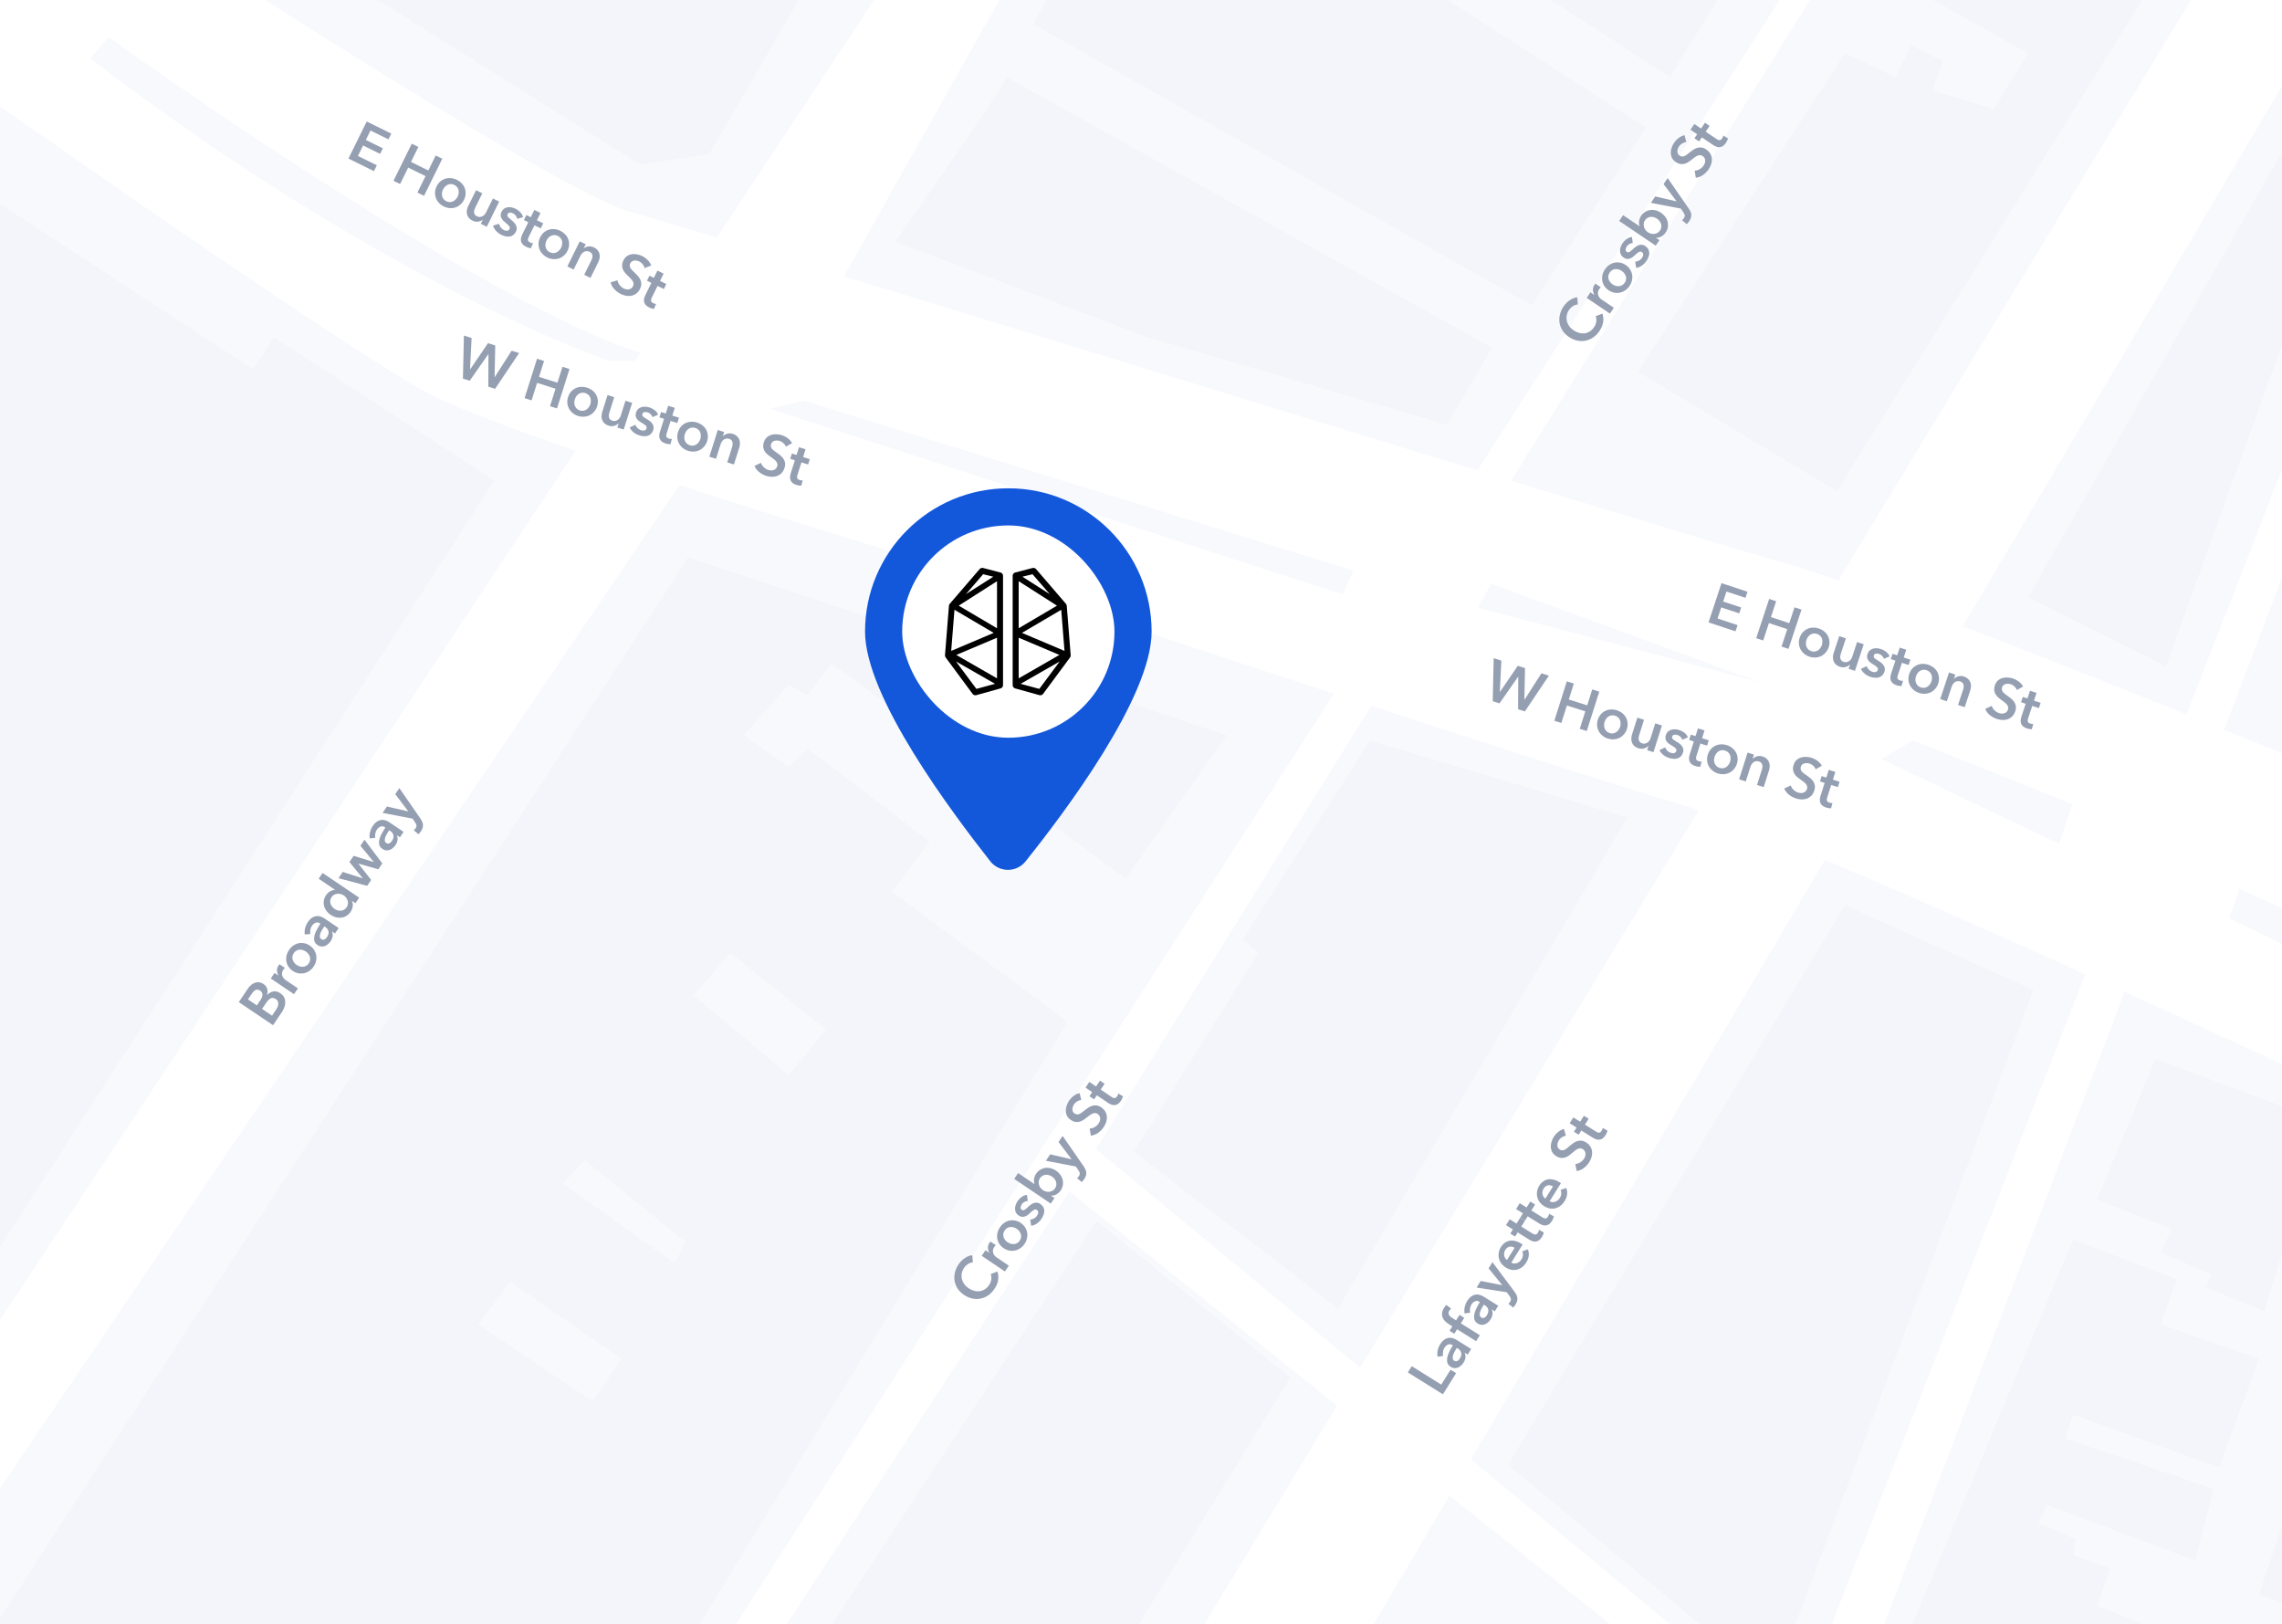 <svg xmlns="http://www.w3.org/2000/svg" width="430" height="306" fill="none"><g clip-path="url(#a)"><path fill="#F8F9FD" d="M0 0h430v306H0z"/><g filter="url(#b)" style="mix-blend-mode:multiply"><path fill="#F4F5FA" fill-rule="evenodd" d="m308 71 37.5 22.5 60-96.5-46-4.5-3 4.5 25 14-6.5 10.5-11.5-3.5 2-5.5-6-3-3 6L347 11l-39 60ZM65-2.5 120 32l13-2 21.5-37L65-2.5Zm-68.5 40 50.5 33 4-6 41.5 27-99 153.5 3-207.5Zm192.5-22c-1.2 2.8-14.5 21.833-21 31l47.5 18L272 81l8.5-14.5-91.5-51Zm5-10L201-7l65 4 43.5 28L288 58.5l-94-53Zm120 10L287-2l40-3.5-13 21ZM436 18l-54.5 95.5 26 13L438 42l-2-24Zm-30.5 182.5 29.5 11-2.5 15.5-6.5 21-11-4.5 1-2.5-9.5-4 2-4.5-14-5.5 11-26.5Zm4 41.5-19.5-7.5-30.5 73h45l-10-4 2.5-7-7-2.5.5-3-7-3 1.5-3.5 28 10.5 3.5-13.5-28-9.5 1.5-4.5 27.5 10L425 257l-18.5-6.5 3-8.5Zm23 37-7.5 22.5 9.5 3-2-25.5Zm-50-91.5-35.5-16L283.5 277l38 31.5 13 7 48-128Zm-125-47L306 155l-54.5 92.5L213 218l23.5-37.5-3-2.5 24-37.5Zm-15 120L206 231l-52.5 80h58l31-50.5ZM-4 311l133-205 101.5 33.5-19 27L156 126l-4.5 6-3.5-2-8.5 9.5 8.5 6 3.5-3.5 23 17.5-7 9.5 33 24.5-74.5 122-131-4 1-.5Zm134-122.5 7-8 18 14.5-7 8.5-18-15ZM105.5 224l4-4.5 19 15.5-2 4-21-15Zm-10 18.5-6 8L111 265l5.5-8-21-14.5Z" clip-rule="evenodd"/></g><path fill="#fff" fill-rule="evenodd" d="M172-11h22.5l-35.473 63.063c16.717 5.106 37.029 11.335 57.888 17.731h.002c20.973 6.432 42.498 13.033 61.477 18.832L340.5-8h5.5l-61.248 98.568C309.998 98.275 329.766 104.26 336 106c2.616.73 6.168 1.886 10.403 3.36L418-8.5h19.5v12l-67.635 114.516c13.488 5.157 28.62 11.156 42.143 16.602L433.5 79.5l6.5 3-20.896 54.984A3187.378 3187.378 0 0 1 437.5 145v29.5l-15.5-7-2 5.5 17.5 8.5V204a3868.562 3868.562 0 0 0-37.176-17.102L350.5 318h-10l52.427-134.449c-16.929-7.638-34.587-15.446-49.055-21.525l-66.711 112.952L322.5 312.5h-11l-38.37-30.696L255 312.5h-32l28.943-47.645L201.5 224.5l-57.5 88h-9.5l116.852-181.801A15966.17 15966.17 0 0 1 188.5 110c-15.178-4.445-38.88-11.606-60.468-18.594L-7.5 291.5V260L108.476 84.905C95.616 80.49 85.223 76.564 80.5 74 66.5 66.4 17.667 32.5-5 16.5v-22h46.5C63 8.5 108.6 37.2 119 40c1.941.523 7.662 2.227 16.061 4.769L172-11Zm86.388 143.996L206.5 216.5l49.788 41.204 63.815-105.051a79.055 79.055 0 0 0-3.603-1.153c-9.065-2.619-32.544-10.166-58.112-18.504ZM17 11l3.5-4c22.945 16.5 75.1 51.5 100.167 59.5l-.994 1.5H115c-14-4.667-53.2-22.6-98-57Zm134.5 64.5L145 77l108 35 2-4.5-103.5-32ZM281 110l-2.5 4.5 53 14L281 110Zm109.5 41.5L388 159l-33.5-16 6-3.5 30 12Z" clip-rule="evenodd"/><path fill="#1358DB" d="M193.234 162.312c-1.687 2.11-4.922 2.11-6.609 0C179.453 153.172 163 131.375 163 119c0-14.906 12.094-27 27-27s27 12.094 27 27c0 12.375-16.453 34.172-23.766 43.312ZM190 110c-3.234 0-6.188 1.828-7.875 4.5-1.547 2.812-1.547 6.328 0 9 1.687 2.812 4.641 4.5 7.875 4.5 3.094 0 6.047-1.688 7.734-4.5 1.547-2.672 1.547-6.188 0-9-1.687-2.672-4.64-4.5-7.734-4.5Z"/><rect width="40" height="40" x="170" y="99" fill="#fff" rx="20"/><path fill="#000" fill-rule="evenodd" d="m187.868 118.375-7.216-4.26 7.217-4.608-.001 8.868Zm-7.671 5.025 7.671-3.248.001 7.663-7.672-4.415Zm3.784 6.397-3.838-5.164 7.358 4.21-3.52.954Zm-4.13-14.903 7.397 4.351-8.013 3.396.616-7.747Zm5.408-6.703 1.906.471-5.155 3.285 3.249-3.756Zm3.256-.322-3.25-.848a.684.684 0 0 0-.679.213l-5.595 6.502a.793.793 0 0 0-.185.444l-.735 9.227c-.013.174.04.36.144.502l5.048 6.823a.666.666 0 0 0 .711.244l4.546-1.267a.657.657 0 0 0 .483-.632l-.001-9.371.001-11.205c0-.297-.2-.556-.488-.632ZM192.571 119.245l7.398-4.351.616 7.747-8.014-3.396Zm3.268 10.552-3.521-.954 7.359-4.21-3.838 5.164Zm-3.887-9.645 7.671 3.248-7.672 4.415.001-7.663Zm7.215-6.037-7.215 4.26-.001-8.868 7.216 4.608Zm-4.606-5.924 3.249 3.756-5.156-3.285 1.907-.471Zm6.267 5.545-5.595-6.502a.683.683 0 0 0-.678-.213l-3.25.848a.653.653 0 0 0-.488.632l.001 11.205-.001 9.371c0 .294.198.554.482.632l4.547 1.267a.668.668 0 0 0 .711-.244l5.047-6.823a.767.767 0 0 0 .144-.502l-.734-9.227a.795.795 0 0 0-.186-.444Z" clip-rule="evenodd"/><path fill="#959FB2" d="m324.385 109.874 4.898 1.621-.38 1.149-3.582-1.186-.622 1.88 3.393 1.123-.366 1.107-3.394-1.123-.691 2.089 3.77 1.247-.387 1.17-5.086-1.683 2.447-7.394Zm8.985 2.974 1.315.435-.988 2.987 3.456 1.144.989-2.986 1.316.435-2.447 7.394-1.316-.436 1.085-3.279-3.456-1.144-1.086 3.279-1.316-.436 2.448-7.393Zm5.754 7.304c.131-.397.319-.732.565-1.006.254-.279.541-.493.861-.642.32-.149.667-.231 1.043-.246.376-.015.752.04 1.127.165a3.15 3.15 0 0 1 1.003.54c.293.236.523.509.691.82.167.31.267.652.298 1.025.04.369-.006.751-.137 1.148a2.764 2.764 0 0 1-.579 1.014 2.71 2.71 0 0 1-.854.656c-.32.149-.669.234-1.047.256a3.038 3.038 0 0 1-1.13-.154 3.045 3.045 0 0 1-1-.551 2.855 2.855 0 0 1-.687-.83 2.859 2.859 0 0 1-.305-1.04 2.88 2.88 0 0 1 .151-1.155Zm1.274.422a2.221 2.221 0 0 0-.11.612c-.002.216.031.42.099.612.067.192.175.367.324.525.149.157.349.277.599.36.251.083.483.106.696.068.213-.037.404-.113.574-.227.169-.114.313-.259.433-.436a1.903 1.903 0 0 0 .384-1.159 1.603 1.603 0 0 0-.088-.608 1.428 1.428 0 0 0-.927-.875 1.415 1.415 0 0 0-.696-.068c-.211.03-.401.103-.57.217a1.783 1.783 0 0 0-.444.432c-.118.17-.21.352-.274.547Zm9.13 5.826-1.191-.394.266-.805-.021-.007c-.194.214-.463.373-.806.475-.333.098-.688.085-1.064-.039a2.1 2.1 0 0 1-.791-.447 1.89 1.89 0 0 1-.422-.65 1.966 1.966 0 0 1-.109-.754c.011-.267.059-.529.144-.787l1.037-3.133 1.253.415-.919 2.778a3.62 3.62 0 0 0-.121.47 1.381 1.381 0 0 0-.01.483.993.993 0 0 0 .179.407c.097.125.247.221.449.288.195.064.378.082.55.054a1.14 1.14 0 0 0 .469-.192c.139-.093.259-.212.361-.356a1.87 1.87 0 0 0 .239-.477l.912-2.757 1.254.415-1.659 5.013Zm5.467-2.269a1.455 1.455 0 0 0-.335-.528 1.327 1.327 0 0 0-.582-.378 1.273 1.273 0 0 0-.595-.058.455.455 0 0 0-.389.334.454.454 0 0 0 .133.508c.163.139.408.309.735.51.175.104.344.222.509.354.172.134.315.285.429.454a1.28 1.28 0 0 1 .187 1.221c-.102.306-.247.548-.437.724-.18.172-.39.292-.629.36-.232.07-.485.09-.761.061a3.423 3.423 0 0 1-1.884-.751 2.592 2.592 0 0 1-.715-.92l1.081-.5c.079.227.211.437.394.629.184.192.411.333.683.423.09.03.184.049.282.058.104.011.202.009.292-.007a.539.539 0 0 0 .427-.381.487.487 0 0 0-.144-.545c-.158-.153-.413-.338-.766-.555a5.39 5.39 0 0 1-.502-.34 2.11 2.11 0 0 1-.383-.417 1.327 1.327 0 0 1-.2-.518c-.03-.187-.006-.4.072-.636.092-.279.227-.501.406-.666a1.56 1.56 0 0 1 .622-.338c.231-.07.476-.098.733-.082.258.016.512.065.762.148.362.12.693.299.993.537.307.241.518.523.635.848l-1.053.451Zm1.283.054.332-1.003.878.29.48-1.451 1.232.408-.48 1.451 1.253.415-.332 1.003-1.253-.415-.771 2.329c-.074.222-.096.42-.068.591.035.174.192.307.47.399.084.028.177.051.279.069.104.011.2.012.288.003l-.283.995a1.929 1.929 0 0 1-.428-.037 2.605 2.605 0 0 1-.452-.103c-.334-.111-.591-.246-.77-.406a1.41 1.41 0 0 1-.373-.552 1.684 1.684 0 0 1-.064-.647c.03-.229.085-.466.165-.71l.775-2.339-.878-.29Zm3.487 2.799c.131-.397.319-.732.565-1.007.254-.278.541-.492.861-.641a2.68 2.68 0 0 1 1.043-.246c.376-.015.751.04 1.127.164.376.125.711.305 1.003.541.293.236.523.509.691.819a2.6 2.6 0 0 1 .298 1.026c.04.369-.006.751-.137 1.148a2.764 2.764 0 0 1-.579 1.014 2.693 2.693 0 0 1-.854.655 2.83 2.83 0 0 1-1.047.257 3.024 3.024 0 0 1-1.131-.155 3.014 3.014 0 0 1-.999-.551 2.839 2.839 0 0 1-.687-.829 2.859 2.859 0 0 1-.305-1.04 2.88 2.88 0 0 1 .151-1.155Zm1.274.422a2.221 2.221 0 0 0-.11.612c-.002.216.031.42.098.612.068.192.176.367.325.525.149.157.349.277.599.36.251.083.483.106.696.068.213-.037.404-.113.573-.227.17-.114.314-.259.434-.436a1.92 1.92 0 0 0 .384-1.159 1.63 1.63 0 0 0-.088-.609 1.428 1.428 0 0 0-.927-.874 1.415 1.415 0 0 0-.696-.068c-.211.03-.401.103-.57.217a1.804 1.804 0 0 0-.445.432 2.121 2.121 0 0 0-.273.547Zm6.215-.701 1.19.394-.266.804.021.007c.194-.214.458-.37.792-.468a1.75 1.75 0 0 1 1.078.033c.328.108.586.259.777.454.2.189.342.403.426.639.091.239.131.491.12.758-.011.267-.06.529-.145.786l-1.037 3.133-1.253-.415.92-2.777c.048-.147.088-.303.12-.47.032-.167.034-.325.006-.473a.914.914 0 0 0-.185-.421c-.091-.122-.237-.217-.439-.284a1.092 1.092 0 0 0-.564-.048 1.18 1.18 0 0 0-.465.182 1.51 1.51 0 0 0-.354.37 1.748 1.748 0 0 0-.236.466l-.912 2.757-1.253-.414 1.659-5.013Zm12.797 3.309a1.624 1.624 0 0 0-.446-.646 1.78 1.78 0 0 0-1.181-.53 1.306 1.306 0 0 0-.476.039c-.151.036-.29.105-.417.21a.912.912 0 0 0-.267.421.874.874 0 0 0-.037.463c.03.142.091.274.181.396.098.125.224.248.377.368.153.121.324.247.512.378.211.155.426.323.645.503.225.183.416.389.571.618.163.232.27.491.322.779.059.29.028.615-.092.978-.131.396-.319.72-.565.971a2.283 2.283 0 0 1-.826.538 2.633 2.633 0 0 1-1.002.155 3.796 3.796 0 0 1-1.082-.196 4.161 4.161 0 0 1-1.324-.728 2.924 2.924 0 0 1-.865-1.167l1.231-.566c.098.311.272.589.523.834.258.247.533.42.826.516.153.051.315.085.487.104.174.011.338-.008.494-.057a1.1 1.1 0 0 0 .424-.23 1.04 1.04 0 0 0 .294-.471.839.839 0 0 0 .023-.525 1.182 1.182 0 0 0-.254-.455 2.608 2.608 0 0 0-.461-.431l-.585-.437a6.7 6.7 0 0 1-.585-.471 2.428 2.428 0 0 1-.478-.587 2.045 2.045 0 0 1-.235-.727c-.033-.273.008-.584.124-.932.124-.376.308-.675.551-.895.25-.219.529-.374.837-.465a2.81 2.81 0 0 1 .998-.11c.357.018.703.082 1.037.193.376.124.734.316 1.073.575.346.261.618.571.816.93l-1.168.657Zm.774 2.295.332-1.002.877.29.481-1.451 1.232.407-.48 1.452 1.253.415-.332 1.002-1.253-.414-.771 2.328c-.074.223-.097.42-.068.592.035.174.192.307.47.399.084.027.176.05.278.069.105.011.201.012.289.003l-.283.995a1.929 1.929 0 0 1-.428-.037 2.604 2.604 0 0 1-.452-.104c-.334-.11-.591-.245-.77-.405a1.424 1.424 0 0 1-.373-.552 1.666 1.666 0 0 1-.064-.647c.029-.23.085-.466.165-.71l.774-2.339-.877-.291ZM281.458 124.009l1.447.458-.291 5.908.021.007 3.364-4.934 1.363.432-.124 5.961.021.007 3.196-4.988 1.405.445-4.523 6.737-1.279-.406.024-6.12-.021-.006-3.506 5.016-1.279-.405.182-8.112Zm13.781 4.367 1.321.419-.95 2.999 3.47 1.1.951-2.999 1.321.419-2.353 7.424-1.321-.419 1.044-3.293-3.471-1.1-1.044 3.293-1.321-.419 2.353-7.424Zm5.846 7.23a2.82 2.82 0 0 1 .553-1.013c.25-.282.535-.5.853-.653a2.697 2.697 0 0 1 1.039-.259c.376-.019.752.031 1.13.15.377.12.714.296 1.01.528.295.232.529.502.7.811.172.308.276.648.311 1.021a2.7 2.7 0 0 1-.122 1.15 2.765 2.765 0 0 1-.566 1.021 2.72 2.72 0 0 1-.846.667 2.843 2.843 0 0 1-1.043.269 3.02 3.02 0 0 1-1.132-.14 3.015 3.015 0 0 1-1.007-.538 2.833 2.833 0 0 1-.697-.821 2.817 2.817 0 0 1-.318-1.036 2.894 2.894 0 0 1 .135-1.157Zm1.28.406a2.23 2.23 0 0 0-.102.614c0 .215.036.419.106.61.07.192.181.365.331.521.151.155.352.273.604.353.252.079.484.099.697.059.212-.04.402-.119.57-.235.168-.116.31-.263.428-.441a1.907 1.907 0 0 0 .369-1.164 1.618 1.618 0 0 0-.096-.607 1.342 1.342 0 0 0-.334-.51 1.418 1.418 0 0 0-.604-.353c-.252-.08-.484-.1-.697-.059-.21.033-.399.108-.567.224a1.79 1.79 0 0 0-.439.438 2.134 2.134 0 0 0-.266.55Zm9.203 5.709-1.196-.379.256-.807-.021-.007c-.191.216-.458.378-.8.485-.332.103-.687.094-1.064-.026a2.083 2.083 0 0 1-.797-.437 1.873 1.873 0 0 1-.43-.644 1.978 1.978 0 0 1-.119-.753c.007-.267.052-.53.134-.788l.997-3.146 1.259.399-.884 2.789a3.688 3.688 0 0 0-.115.471c-.03.168-.031.329-.003.484.03.148.091.283.183.404.099.124.25.218.453.282.196.062.379.078.55.048.181-.035.336-.101.467-.198a1.36 1.36 0 0 0 .356-.361c.103-.152.18-.312.233-.48l.878-2.768 1.258.399-1.595 5.033Zm5.438-2.338a1.464 1.464 0 0 0-.342-.524 1.327 1.327 0 0 0-.586-.37 1.287 1.287 0 0 0-.596-.051.456.456 0 0 0-.385.34.453.453 0 0 0 .14.506c.164.136.412.303.741.5.176.102.347.218.514.347.173.132.318.282.434.45.125.162.209.347.252.553.045.198.028.42-.049.665-.098.307-.24.551-.428.73a1.477 1.477 0 0 1-.624.367 1.912 1.912 0 0 1-.761.071 3.405 3.405 0 0 1-1.893-.727 2.594 2.594 0 0 1-.727-.911l1.075-.514c.082.226.216.434.402.624.186.19.416.328.688.414a1.266 1.266 0 0 0 .575.044.539.539 0 0 0 .422-.386.487.487 0 0 0-.151-.543c-.16-.151-.417-.333-.773-.546a5.194 5.194 0 0 1-.506-.333 2.152 2.152 0 0 1-.389-.412 1.339 1.339 0 0 1-.206-.515c-.033-.187-.012-.4.064-.638.088-.279.221-.503.397-.67.183-.165.389-.281.617-.347a2.07 2.07 0 0 1 .733-.09c.258.012.512.058.764.138.364.115.697.29.999.524.31.237.525.517.646.839l-1.047.465Zm1.284.038.319-1.007.881.279.462-1.458 1.237.393-.462 1.457 1.259.399-.319 1.007-1.259-.399-.741 2.338a1.255 1.255 0 0 0-.061.593c.038.173.196.304.476.393.084.026.177.048.279.065.105.01.201.01.289-.001l-.271.999a1.9 1.9 0 0 1-.428-.032 2.635 2.635 0 0 1-.454-.097c-.335-.107-.593-.239-.774-.396a1.417 1.417 0 0 1-.381-.547 1.68 1.68 0 0 1-.072-.646c.027-.23.079-.468.156-.712l.745-2.349-.881-.279Zm3.522 2.754c.126-.398.31-.736.552-1.013.251-.282.535-.5.853-.653.318-.153.664-.24 1.04-.259.375-.02.751.03 1.129.15.377.12.714.296 1.01.528.295.232.529.502.701.81.171.309.275.649.31 1.022.045.368.005.752-.122 1.15a2.773 2.773 0 0 1-.566 1.021 2.687 2.687 0 0 1-.845.666 2.854 2.854 0 0 1-1.044.27 3.02 3.02 0 0 1-1.132-.14 3.033 3.033 0 0 1-1.007-.538 2.833 2.833 0 0 1-.697-.821 2.828 2.828 0 0 1-.318-1.036 2.875 2.875 0 0 1 .136-1.157Zm1.279.406c-.062.195-.096.4-.102.613.001.216.036.42.106.611.07.192.181.365.331.521.151.155.352.273.604.352.252.08.484.1.697.06a1.48 1.48 0 0 0 .57-.235 1.61 1.61 0 0 0 .429-.441 2.01 2.01 0 0 0 .28-.557 1.88 1.88 0 0 0 .088-.607 1.576 1.576 0 0 0-.096-.607 1.342 1.342 0 0 0-.334-.51 1.418 1.418 0 0 0-.604-.353c-.251-.08-.484-.1-.696-.059a1.34 1.34 0 0 0-.568.224 1.786 1.786 0 0 0-.438.438 2.105 2.105 0 0 0-.267.55Zm6.205-.78 1.196.379-.256.807.021.007c.191-.216.453-.376.786-.478a1.756 1.756 0 0 1 1.079.019c.328.104.589.252.782.444.202.187.347.398.434.634.094.237.137.489.129.756-.007.267-.052.53-.134.788l-.997 3.146-1.258-.399.884-2.789c.046-.147.084-.304.114-.471.03-.168.03-.325 0-.473a.907.907 0 0 0-.19-.418c-.093-.122-.24-.215-.443-.279a1.097 1.097 0 0 0-.564-.041 1.168 1.168 0 0 0-.463.188 1.517 1.517 0 0 0-.35.374 1.781 1.781 0 0 0-.229.47l-.878 2.768-1.258-.399 1.595-5.033Zm12.839 3.146a1.62 1.62 0 0 0-.455-.64 1.773 1.773 0 0 0-.705-.432 1.872 1.872 0 0 0-.482-.083 1.307 1.307 0 0 0-.476.045c-.15.037-.288.109-.414.215a.906.906 0 0 0-.261.425.869.869 0 0 0-.032.463c.032.141.095.272.187.394.099.124.226.245.381.363s.327.242.517.372c.213.152.43.317.651.494.228.18.421.384.58.611.165.229.276.488.331.774.062.289.036.616-.079.979a2.485 2.485 0 0 1-.553.979 2.27 2.27 0 0 1-.82.548c-.306.118-.64.174-.999.168a3.83 3.83 0 0 1-1.085-.182 4.164 4.164 0 0 1-1.332-.711 2.917 2.917 0 0 1-.88-1.156l1.223-.582a2 2 0 0 0 .534.827c.261.244.538.413.832.506.154.049.316.081.488.097.174.009.339-.012.493-.063a1.03 1.03 0 0 0 .71-.709.844.844 0 0 0 .016-.526 1.18 1.18 0 0 0-.26-.452 2.554 2.554 0 0 0-.466-.424l-.591-.43a7.193 7.193 0 0 1-.591-.464 2.432 2.432 0 0 1-.485-.581 2.027 2.027 0 0 1-.244-.724c-.036-.273.001-.584.112-.934.119-.377.299-.678.539-.902.247-.221.525-.38.832-.475.316-.099.648-.14.996-.122a3.654 3.654 0 0 1 2.119.741c.35.257.626.563.828.92l-1.159.671Zm.803 2.285.319-1.006.881.279.462-1.458 1.237.392-.462 1.458 1.259.399-.319 1.006-1.259-.398-.741 2.338a1.252 1.252 0 0 0-.061.592c.038.174.196.305.476.393.084.027.177.049.279.066.105.01.201.01.289-.001l-.27.999a1.968 1.968 0 0 1-.429-.032 2.543 2.543 0 0 1-.454-.098c-.335-.106-.593-.238-.774-.395a1.413 1.413 0 0 1-.381-.548 1.696 1.696 0 0 1-.072-.646 3.81 3.81 0 0 1 .157-.712l.744-2.349-.881-.279ZM44.996 188.807l1.699-2.516c.164-.243.357-.463.578-.659.214-.2.45-.346.707-.438.255-.102.524-.141.809-.117.285.024.573.135.864.332.365.246.596.552.694.919a2.08 2.08 0 0 1-.038 1.156l.019.012c.33-.37.713-.598 1.15-.682.439-.085.876.02 1.314.316.352.238.603.509.752.813.142.299.209.614.198.943a2.883 2.883 0 0 1-.21 1 5.267 5.267 0 0 1-.512.955l-1.57 2.324-6.454-4.358Zm3.401.624.69-1.021c.258-.383.38-.726.363-1.029-.017-.303-.165-.549-.445-.738-.291-.197-.568-.233-.829-.108-.26.124-.54.405-.835.843l-.621.921 1.677 1.132Zm2.863 1.933.695-1.03a5.47 5.47 0 0 0 .293-.492c.09-.187.15-.373.177-.558a1.058 1.058 0 0 0-.051-.552c-.063-.184-.2-.347-.413-.491-.34-.23-.655-.274-.944-.133-.29.14-.593.444-.909.912l-.726 1.076 1.878 1.268Zm-.237-7.001.708-1.048.73.492.012-.018a1.927 1.927 0 0 1-.275-.929 1.537 1.537 0 0 1 .381-1.057.492.492 0 0 1 .105-.115l1.002.677a1.776 1.776 0 0 0-.273.307c-.168.249-.258.48-.27.694-.011.213.018.406.089.577.07.171.161.317.275.438.113.12.209.207.288.261l2.343 1.582-.739 1.094-4.376-2.955Zm4.132-1.44a2.818 2.818 0 0 1-.816-.816 2.72 2.72 0 0 1-.385-1.003 2.693 2.693 0 0 1 .046-1.071c.088-.366.242-.713.464-1.041.222-.328.486-.601.792-.819.306-.218.632-.365.976-.442.344-.078.7-.081 1.068-.009.366.061.722.208 1.068.442.346.234.62.511.819.832a2.7 2.7 0 0 1 .4 1c.057.348.044.707-.037 1.077a3.034 3.034 0 0 1-.455 1.047 3.008 3.008 0 0 1-.801.812c-.313.214-.64.36-.985.437-.35.073-.711.077-1.083.012a2.903 2.903 0 0 1-1.071-.458Zm.75-1.112c.17.115.358.205.56.272.208.06.413.083.616.07a1.46 1.46 0 0 0 .593-.17 1.42 1.42 0 0 0 .51-.479c.147-.219.232-.436.254-.651.021-.216 0-.42-.064-.614a1.62 1.62 0 0 0-.302-.536 1.922 1.922 0 0 0-1.012-.683 1.623 1.623 0 0 0-.61-.08 1.348 1.348 0 0 0-.583.177c-.192.1-.362.26-.51.479a1.413 1.413 0 0 0-.254.651 1.35 1.35 0 0 0 .055.607c.064.194.162.376.296.545.13.16.282.297.452.412Zm6.664-6.31-.019.028c.121.24.163.525.127.855a2.207 2.207 0 0 1-.378.952 2.756 2.756 0 0 1-.449.507c-.17.16-.361.287-.576.381a1.767 1.767 0 0 1-.69.118c-.246-.016-.497-.11-.752-.282-.328-.222-.528-.489-.6-.803-.066-.32-.053-.66.04-1.022.094-.361.245-.729.453-1.102.205-.383.423-.744.653-1.085l-.11-.074c-.273-.184-.541-.22-.804-.105a1.46 1.46 0 0 0-.675.566 1.913 1.913 0 0 0-.303.764 2.162 2.162 0 0 0-.002.769l-1.047.116a2.989 2.989 0 0 1 .059-1.208c.106-.406.272-.776.498-1.11.262-.389.532-.672.81-.847.282-.181.56-.285.835-.312.275-.027.54.006.796.099.26.087.499.204.718.352l2.661 1.798-.69 1.021-.555-.376Zm-1.453-.954-.166.246a7.136 7.136 0 0 0-.348.575c-.12.202-.207.404-.263.605a1.28 1.28 0 0 0-.058.558.569.569 0 0 0 .272.423.622.622 0 0 0 .307.114.707.707 0 0 0 .287-.071.952.952 0 0 0 .258-.185c.08-.079.15-.164.212-.255.254-.376.347-.73.278-1.06-.07-.33-.277-.612-.624-.846l-.155-.104Zm6.563-5.414-.702 1.039-.656-.443-.012.018c.152.324.203.668.152 1.032a2.3 2.3 0 0 1-.384 1.001c-.226.335-.49.594-.792.78a2.687 2.687 0 0 1-.957.336 2.927 2.927 0 0 1-1.028-.07 3.413 3.413 0 0 1-1.01-.47 3.112 3.112 0 0 1-.797-.765 2.656 2.656 0 0 1-.434-.93 2.398 2.398 0 0 1-.028-1c.055-.344.187-.671.397-.98.135-.201.28-.364.436-.489.149-.129.296-.229.44-.299.15-.077.292-.131.429-.163.136-.031.26-.05.37-.055l.018-.028-3.072-2.074.738-1.094 6.892 4.654Zm-4.638 2.111c.17.115.357.205.56.272.207.06.413.083.616.07a1.397 1.397 0 0 0 1.096-.64c.135-.201.217-.406.245-.618a1.598 1.598 0 0 0-.058-.623 1.585 1.585 0 0 0-.274-.556 1.818 1.818 0 0 0-.449-.436c-.17-.115-.36-.2-.572-.254a1.554 1.554 0 0 0-.628-.052 1.584 1.584 0 0 0-.6.179 1.348 1.348 0 0 0-.49.452 1.389 1.389 0 0 0-.248.642 1.35 1.35 0 0 0 .055.607c.064.194.162.376.295.545.132.16.282.297.453.412Zm.741-5.775.8-1.186 3.752 1.207.012-.019-2.501-3.056.787-1.167 3.777 1.169.012-.018-2.508-3.047.77-1.14 3.353 4.468-.75 1.112-3.735-1.074-.012.018 2.398 3.053-.75 1.112-5.405-1.432Zm11.02-8.084-.018.027c.12.241.163.526.126.855a2.21 2.21 0 0 1-.378.953 2.785 2.785 0 0 1-.448.507c-.17.159-.362.286-.576.381a1.785 1.785 0 0 1-.69.118c-.246-.016-.497-.11-.752-.283-.328-.221-.528-.489-.6-.802a2.216 2.216 0 0 1 .04-1.022c.094-.362.245-.729.452-1.102.206-.383.424-.745.654-1.085l-.11-.074c-.273-.185-.541-.22-.805-.106-.265.105-.49.293-.674.567a1.908 1.908 0 0 0-.304.764 2.163 2.163 0 0 0-.001.769l-1.047.115a2.986 2.986 0 0 1 .059-1.207 3.58 3.58 0 0 1 .498-1.111c.262-.389.532-.671.81-.846.282-.182.56-.286.835-.313.274-.027.54.007.795.1.26.087.5.204.718.352l2.662 1.797-.69 1.021-.555-.375Zm-1.452-.955-.166.246a7.316 7.316 0 0 0-.348.575 2.56 2.56 0 0 0-.263.606 1.277 1.277 0 0 0-.058.558.57.57 0 0 0 .272.422c.103.07.205.108.307.115a.709.709 0 0 0 .287-.072.947.947 0 0 0 .258-.184c.08-.079.15-.164.212-.255.254-.377.347-.73.278-1.06-.07-.33-.278-.612-.624-.846l-.155-.105Zm-1.26-3.264.819-1.212 4.006.927.012-.019-2.449-3.233.77-1.139 3.917 5.658c.147.214.266.418.357.612.096.198.153.396.17.593a1.53 1.53 0 0 1-.062.622c-.06.207-.172.432-.336.675a2.65 2.65 0 0 1-.21.271 1.964 1.964 0 0 1-.236.252l-.886-.732c.073-.056.136-.116.187-.179.061-.064.112-.127.154-.188a.986.986 0 0 0 .151-.322.53.53 0 0 0 .008-.287.963.963 0 0 0-.111-.288 6.355 6.355 0 0 0-.209-.34l-.408-.594-5.644-1.077ZM183.315 237.865a1.751 1.751 0 0 0-.951.327c-.294.2-.529.43-.706.692-.225.334-.37.679-.433 1.034-.063.356-.056.706.021 1.05.082.338.228.658.44.961.216.296.491.557.825.783.353.238.71.403 1.071.497.362.094.712.118 1.052.073a2.48 2.48 0 0 0 .951-.366c.296-.19.557-.451.783-.786.234-.346.374-.698.421-1.056.041-.362.004-.7-.11-1.016l1.269-.484a3.62 3.62 0 0 1 .131 1.615c-.085.544-.314 1.093-.687 1.646a4.65 4.65 0 0 1-1.188 1.229 3.99 3.99 0 0 1-1.435.61 3.923 3.923 0 0 1-1.556-.015 4.423 4.423 0 0 1-1.558-.68c-.516-.349-.922-.751-1.216-1.207a3.858 3.858 0 0 1-.568-1.458 4.01 4.01 0 0 1 .077-1.568 4.778 4.778 0 0 1 .698-1.546c.14-.206.307-.408.501-.604.189-.2.395-.375.62-.524.218-.153.45-.28.694-.38.245-.1.496-.157.752-.17l.102 1.343Zm1.669-1.252.708-1.049.729.493.012-.018a1.926 1.926 0 0 1-.275-.93 1.535 1.535 0 0 1 .382-1.056.452.452 0 0 1 .104-.115l1.003.677a1.616 1.616 0 0 0-.273.306c-.169.25-.259.481-.27.694-.011.214.018.406.088.578.07.171.162.317.275.437.113.121.209.208.288.261l2.343 1.583-.739 1.093-4.375-2.954Zm4.131-1.44a2.82 2.82 0 0 1-.816-.817 2.722 2.722 0 0 1-.384-1.003 2.679 2.679 0 0 1 .046-1.07c.087-.366.242-.713.464-1.041.221-.328.485-.601.792-.819.306-.218.631-.365.975-.443.345-.077.701-.08 1.068-.009.366.062.722.209 1.069.443.346.234.619.511.818.832.204.314.337.647.4 1a2.82 2.82 0 0 1-.037 1.076c-.081.37-.233.719-.454 1.047a3.028 3.028 0 0 1-.802.813 2.84 2.84 0 0 1-.984.437 2.86 2.86 0 0 1-1.084.012 2.911 2.911 0 0 1-1.071-.458Zm.751-1.113c.17.115.357.206.56.272.207.06.412.084.616.071a1.48 1.48 0 0 0 .593-.17c.191-.101.361-.261.509-.479.148-.219.232-.436.254-.652.022-.215.001-.42-.063-.613a1.615 1.615 0 0 0-.302-.536 1.906 1.906 0 0 0-1.012-.683 1.603 1.603 0 0 0-.61-.08 1.429 1.429 0 0 0-1.093.655 1.421 1.421 0 0 0-.254.652c-.028.211-.01.414.054.607.064.194.163.375.296.545a2.1 2.1 0 0 0 .452.411Zm3.795-7.781a1.474 1.474 0 0 0-.599.179 1.328 1.328 0 0 0-.521.458 1.278 1.278 0 0 0-.217.557.455.455 0 0 0 .217.465.45.45 0 0 0 .524.009c.178-.119.408-.309.69-.569.148-.14.307-.271.479-.394.175-.129.36-.226.553-.29a1.274 1.274 0 0 1 1.226.151c.267.18.46.386.579.616.117.221.175.455.176.703a1.91 1.91 0 0 1-.148.75c-.093.256-.22.502-.38.739-.229.34-.514.631-.853.871a2.604 2.604 0 0 1-1.079.439l-.189-1.176c.24-.015.478-.085.712-.21.235-.124.432-.305.592-.542.054-.079.098-.164.133-.256.039-.097.063-.191.072-.283a.6.6 0 0 0-.047-.284.543.543 0 0 0-.203-.23.488.488 0 0 0-.565-.009c-.189.11-.437.306-.741.587a5.35 5.35 0 0 1-.463.391 2.165 2.165 0 0 1-.505.256c-.18.056-.364.073-.553.052a1.343 1.343 0 0 1-.593-.242 1.553 1.553 0 0 1-.531-.57 1.56 1.56 0 0 1-.157-.691 2.063 2.063 0 0 1 .12-.728c.085-.244.201-.475.349-.694.213-.316.475-.586.786-.81.314-.23.643-.357.987-.381l.149 1.136Zm-1.815-5.253 3.072 2.075.018-.027a2.077 2.077 0 0 1-.102-.813 2.28 2.28 0 0 1 .119-.53c.058-.191.155-.386.291-.587.209-.31.462-.554.761-.734a2.4 2.4 0 0 1 .938-.348 2.645 2.645 0 0 1 1.025.055c.349.085.685.237 1.007.454.322.218.591.475.807.771.214.286.364.595.449.927.084.322.099.66.046 1.013a2.522 2.522 0 0 1-.421 1.017c-.209.31-.473.556-.791.739a1.805 1.805 0 0 1-1.009.236l-.012.018.656.443-.701 1.039-6.892-4.654.739-1.094Zm6.378.658a1.897 1.897 0 0 0-.557-.257 1.62 1.62 0 0 0-.609-.08 1.348 1.348 0 0 0-.584.177c-.192.1-.36.257-.503.47-.136.2-.214.408-.236.624a1.76 1.76 0 0 0 .051.631c.06.2.155.388.284.564a1.995 1.995 0 0 0 1.021.689c.205.05.411.065.619.046.211-.025.413-.088.605-.188.186-.105.346-.257.482-.458.143-.213.226-.427.248-.642.021-.216 0-.42-.064-.614a1.608 1.608 0 0 0-.302-.536 2.013 2.013 0 0 0-.455-.426Zm-1.149-2.977.819-1.212 4.006.927.012-.018-2.449-3.234.77-1.139 3.917 5.658c.147.214.266.419.357.612.096.198.153.396.17.593.023.202.003.409-.062.622-.06.207-.172.432-.336.676a2.802 2.802 0 0 1-.209.27 1.984 1.984 0 0 1-.237.252l-.886-.732c.073-.056.136-.116.187-.179a1.45 1.45 0 0 0 .154-.188.982.982 0 0 0 .151-.322.529.529 0 0 0 .008-.287.978.978 0 0 0-.111-.288 6.202 6.202 0 0 0-.209-.339l-.408-.595-5.644-1.077Zm6.668-11.447c-.24.015-.487.1-.743.255a1.78 1.78 0 0 0-.829.993c-.06.154-.091.31-.092.469-.007.154.023.307.089.458a.912.912 0 0 0 .334.371.87.87 0 0 0 .435.161c.144.009.288-.013.431-.067a2.22 2.22 0 0 0 .456-.263c.157-.115.325-.245.502-.39.207-.162.426-.323.659-.485.237-.167.487-.295.75-.383.267-.094.546-.127.836-.098.295.022.601.139.917.353.346.234.607.503.782.807.169.3.267.614.293.941a2.63 2.63 0 0 1-.121 1.006 3.818 3.818 0 0 1-.482.989 4.168 4.168 0 0 1-1.059 1.077 2.931 2.931 0 0 1-1.358.517l-.212-1.338c.326-.01.641-.103.945-.278.308-.181.548-.4.721-.655a2.36 2.36 0 0 0 .231-.441 1.34 1.34 0 0 0 .079-.491 1.023 1.023 0 0 0-.48-.881.842.842 0 0 0-.499-.165 1.194 1.194 0 0 0-.507.122 2.58 2.58 0 0 0-.539.327l-.579.445a6.996 6.996 0 0 1-.613.435 2.416 2.416 0 0 1-.694.301 2.025 2.025 0 0 1-.763.029c-.273-.042-.561-.166-.865-.371-.328-.222-.565-.479-.712-.773-.143-.3-.216-.61-.22-.932a2.8 2.8 0 0 1 .164-.99c.114-.339.27-.655.467-.946.221-.329.503-.621.844-.877.345-.263.717-.44 1.117-.534l.315 1.302Zm2.419-.123-.875-.591.517-.766-1.267-.856.727-1.075 1.267.855.739-1.093.875.59-.739 1.094 2.033 1.373c.194.132.378.207.551.226.177.013.347-.101.511-.345.05-.073.097-.156.142-.249.039-.097.066-.19.081-.277l.882.542c-.03.122-.08.256-.152.402-.066.15-.14.286-.222.407-.197.292-.397.503-.599.631a1.413 1.413 0 0 1-.633.21 1.684 1.684 0 0 1-.64-.113 3.78 3.78 0 0 1-.638-.352l-2.042-1.379-.518.766ZM297.315 57.38a1.739 1.739 0 0 0-.951.326c-.294.2-.529.43-.706.692-.225.334-.37.679-.433 1.035-.063.355-.056.705.021 1.05.082.337.228.658.44.96.216.296.491.557.825.783.353.238.71.404 1.071.497a2.74 2.74 0 0 0 1.052.074c.338-.055.655-.177.951-.367.296-.19.557-.451.783-.785.234-.347.374-.699.421-1.057a2.22 2.22 0 0 0-.11-1.016l1.269-.484c.166.528.209 1.066.131 1.615-.085.544-.314 1.093-.687 1.646a4.65 4.65 0 0 1-1.188 1.229 3.995 3.995 0 0 1-1.435.61 3.93 3.93 0 0 1-1.556-.015 4.412 4.412 0 0 1-1.558-.68c-.516-.349-.922-.751-1.216-1.206a3.864 3.864 0 0 1-.568-1.46 4.009 4.009 0 0 1 .077-1.567 4.77 4.77 0 0 1 .698-1.545 4.26 4.26 0 0 1 .501-.605c.189-.2.395-.375.62-.524.218-.153.45-.28.694-.38.245-.1.496-.157.752-.17l.102 1.343Zm1.669-1.253.708-1.049.729.493.012-.018a1.924 1.924 0 0 1-.275-.93 1.539 1.539 0 0 1 .382-1.056.465.465 0 0 1 .104-.115l1.003.677a1.722 1.722 0 0 0-.273.306c-.169.25-.259.481-.27.694-.011.214.018.406.088.578.07.17.162.317.275.438.113.12.209.207.288.26l2.343 1.583-.739 1.094-4.375-2.955Zm4.131-1.44a2.826 2.826 0 0 1-.816-.817 2.724 2.724 0 0 1-.384-1.003 2.682 2.682 0 0 1 .046-1.07c.087-.366.242-.713.464-1.04a3.15 3.15 0 0 1 .792-.82c.306-.218.631-.365.975-.443.345-.077.701-.08 1.068-.008.366.06.722.208 1.069.442.346.234.619.511.818.832.204.314.337.648.4 1 .057.348.045.707-.037 1.077a3.02 3.02 0 0 1-.454 1.046c-.222.329-.489.6-.802.813a2.83 2.83 0 0 1-.984.437 2.851 2.851 0 0 1-1.084.012 2.902 2.902 0 0 1-1.071-.458Zm.751-1.112c.17.114.357.205.56.271.207.06.412.084.616.071a1.47 1.47 0 0 0 .593-.17c.191-.1.361-.26.509-.48a1.42 1.42 0 0 0 .254-.65 1.46 1.46 0 0 0-.063-.614 1.623 1.623 0 0 0-.302-.536 1.913 1.913 0 0 0-1.012-.683 1.616 1.616 0 0 0-.61-.08 1.428 1.428 0 0 0-1.093.656 1.42 1.42 0 0 0-.254.65c-.028.212-.01.415.054.608.064.194.163.375.296.545.131.16.282.297.452.412Zm3.795-7.782c-.193.01-.393.07-.599.18a1.326 1.326 0 0 0-.521.457 1.278 1.278 0 0 0-.217.557.455.455 0 0 0 .217.465c.17.115.345.118.524.01.178-.12.408-.31.69-.57.148-.14.307-.271.479-.394.175-.13.36-.226.553-.29.192-.074.393-.102.602-.085.203.014.411.092.624.236.267.18.46.386.579.617.117.22.175.454.176.702.005.242-.045.492-.148.75-.093.256-.22.502-.38.74-.229.34-.514.63-.853.87a2.588 2.588 0 0 1-1.079.439l-.189-1.176c.24-.015.478-.085.712-.21.235-.124.432-.305.592-.542.054-.079.098-.164.133-.255.039-.098.063-.192.072-.284a.6.6 0 0 0-.047-.284.543.543 0 0 0-.203-.23.488.488 0 0 0-.565-.01c-.189.111-.437.307-.741.588-.148.14-.302.27-.463.391a2.17 2.17 0 0 1-.505.256c-.18.056-.364.074-.553.052a1.339 1.339 0 0 1-.593-.242 1.553 1.553 0 0 1-.531-.57 1.557 1.557 0 0 1-.157-.69 2.068 2.068 0 0 1 .12-.729c.085-.244.201-.475.349-.694.213-.316.475-.585.786-.81.314-.23.643-.357.987-.381l.149 1.136Zm-1.815-5.252 3.072 2.074.018-.027a2.06 2.06 0 0 1-.102-.812c.015-.167.055-.344.119-.53a2.19 2.19 0 0 1 .291-.588 2.41 2.41 0 0 1 .761-.733c.291-.184.604-.3.938-.349.334-.049.676-.03 1.025.055a3.12 3.12 0 0 1 1.007.455c.322.217.591.474.807.77.214.286.364.595.449.927.084.322.099.66.046 1.013a2.525 2.525 0 0 1-.421 1.017c-.209.31-.473.556-.791.74a1.807 1.807 0 0 1-1.009.235l-.012.018.656.443-.701 1.04-6.892-4.655.739-1.093Zm6.378.657a1.9 1.9 0 0 0-.557-.257 1.614 1.614 0 0 0-.609-.08 1.352 1.352 0 0 0-.584.177c-.192.1-.36.257-.503.47-.136.2-.214.408-.236.624-.021.215-.004.426.051.632.06.2.155.387.284.563.133.17.285.312.455.427.17.114.359.202.566.262.205.05.411.066.619.047.211-.026.413-.089.605-.19.186-.104.346-.256.482-.457.143-.213.226-.427.248-.642.021-.216 0-.42-.064-.614a1.606 1.606 0 0 0-.302-.535 2.004 2.004 0 0 0-.455-.427Zm-1.149-2.977.819-1.212 4.006.927.012-.018-2.449-3.234.77-1.14 3.917 5.66c.147.214.266.418.357.611.096.198.153.396.17.593.023.202.003.41-.062.622a2.46 2.46 0 0 1-.336.676 2.78 2.78 0 0 1-.209.27 1.963 1.963 0 0 1-.237.252l-.886-.732c.073-.056.136-.116.187-.178.061-.065.113-.128.154-.189a.984.984 0 0 0 .151-.322.527.527 0 0 0 .008-.287.979.979 0 0 0-.111-.287 6.432 6.432 0 0 0-.209-.34l-.408-.595-5.644-1.077Zm6.668-11.447c-.24.015-.487.1-.743.255a1.78 1.78 0 0 0-.829.993c-.06.154-.091.31-.092.47-.007.154.023.306.089.457.065.141.176.265.334.371a.875.875 0 0 0 .435.162c.144.009.288-.014.431-.068.146-.06.298-.148.456-.263.157-.115.325-.245.502-.39.207-.162.426-.323.659-.485.237-.167.487-.295.75-.383.267-.094.546-.126.836-.098.295.022.601.14.917.353.346.234.607.503.782.807.169.3.267.614.293.942.027.327-.014.662-.121 1.006a3.814 3.814 0 0 1-.482.988c-.283.42-.636.779-1.059 1.077a2.916 2.916 0 0 1-1.358.517l-.212-1.338c.326-.01.641-.103.945-.278.308-.181.548-.4.721-.655.09-.133.167-.28.231-.44a1.34 1.34 0 0 0 .079-.491 1.024 1.024 0 0 0-.48-.882.84.84 0 0 0-.499-.165 1.19 1.19 0 0 0-.507.122 2.58 2.58 0 0 0-.539.327l-.579.445a6.918 6.918 0 0 1-.613.436 2.433 2.433 0 0 1-.694.3 2.029 2.029 0 0 1-.763.03c-.273-.043-.561-.167-.865-.372-.328-.221-.565-.48-.712-.773-.143-.3-.216-.61-.22-.932a2.804 2.804 0 0 1 .164-.99c.114-.34.27-.655.467-.946.221-.328.503-.62.844-.877a2.93 2.93 0 0 1 1.117-.533l.315 1.301Zm2.419-.123-.875-.59.517-.767-1.267-.855.727-1.076 1.267.856.739-1.094.875.59-.739 1.095 2.033 1.372c.194.132.378.207.551.226.177.014.347-.101.511-.344.05-.073.097-.157.142-.25.039-.097.066-.19.081-.277l.882.542c-.03.122-.08.256-.152.402-.066.15-.14.286-.222.408-.197.291-.397.502-.599.63a1.415 1.415 0 0 1-.633.21 1.677 1.677 0 0 1-.64-.113 3.778 3.778 0 0 1-.638-.352l-2.042-1.379-.518.766ZM265.285 258.585l.734-1.175 5.56 3.474 1.755-2.808 1.044.653-2.489 3.983-6.604-4.127ZM276 254.868l-.018.028c.129.236.181.52.157.85a2.213 2.213 0 0 1-.344.966c-.113.18-.256.354-.431.522a2.016 2.016 0 0 1-.562.401 1.76 1.76 0 0 1-.685.142c-.247-.007-.5-.092-.762-.255-.335-.21-.544-.47-.627-.781a2.224 2.224 0 0 1 .004-1.023c.08-.364.218-.737.412-1.117.192-.39.397-.759.615-1.107l-.112-.07c-.28-.175-.55-.201-.808-.077-.262.113-.48.31-.654.59a1.91 1.91 0 0 0-.277.774c-.036.28-.028.536.026.768l-1.042.153a2.985 2.985 0 0 1 .016-1.209c.092-.41.244-.785.458-1.127.249-.398.509-.69.78-.875.275-.191.55-.305.823-.342.274-.036.54-.013.799.071.263.078.506.187.73.327l2.724 1.702-.653 1.045-.569-.356Zm-1.486-.902-.157.252a7.24 7.24 0 0 0-.328.586 2.551 2.551 0 0 0-.241.615 1.289 1.289 0 0 0-.039.559.57.57 0 0 0 .287.413c.106.066.21.101.312.104a.703.703 0 0 0 .284-.082.964.964 0 0 0 .251-.193c.077-.082.144-.169.203-.263.241-.385.321-.742.24-1.069-.081-.327-.299-.602-.653-.823l-.159-.099Zm.051-3.507-.53.849-.896-.56.531-.848-.663-.414a4.048 4.048 0 0 1-.712-.562 2.176 2.176 0 0 1-.466-.707 1.71 1.71 0 0 1-.089-.834c.032-.3.156-.624.374-.972a2.51 2.51 0 0 1 .211-.296 1.53 1.53 0 0 1 .21-.232l.905.669a1.82 1.82 0 0 0-.334.388.863.863 0 0 0-.151.45c0 .139.032.267.097.385a1.3 1.3 0 0 0 .262.307c.106.092.216.173.328.243l.727.455.647-1.035.896.559-.647 1.036 3.582 2.238-.7 1.12-3.582-2.239Zm6.53-3.744-.018.028c.129.236.181.52.157.85a2.222 2.222 0 0 1-.344.965 2.736 2.736 0 0 1-.431.523 2.037 2.037 0 0 1-.562.401 1.763 1.763 0 0 1-.685.142c-.247-.007-.5-.092-.762-.255-.335-.21-.545-.47-.627-.781a2.237 2.237 0 0 1 .003-1.023 4.72 4.72 0 0 1 .413-1.117c.192-.39.397-.759.615-1.108l-.112-.07c-.28-.174-.55-.2-.808-.076-.262.113-.48.31-.655.59a1.923 1.923 0 0 0-.276.774c-.036.28-.028.536.026.768l-1.042.153a2.985 2.985 0 0 1 .016-1.209c.091-.41.244-.786.458-1.128.249-.398.509-.689.78-.874.275-.191.549-.305.823-.342.274-.036.54-.013.799.071.263.078.506.187.73.327l2.724 1.702-.653 1.044-.569-.355Zm-1.486-.902-.157.251a7.265 7.265 0 0 0-.328.587 2.56 2.56 0 0 0-.241.614 1.293 1.293 0 0 0-.039.56c.024.17.119.308.287.413.106.066.21.1.312.104a.72.72 0 0 0 .284-.082.947.947 0 0 0 .251-.194c.077-.081.144-.169.203-.262.241-.386.321-.742.24-1.069-.081-.327-.299-.602-.653-.823l-.159-.099Zm-1.375-3.218.776-1.241 4.036.785.012-.019-2.562-3.144.729-1.166 4.115 5.516c.155.209.281.409.378.599.103.194.167.39.191.586.03.201.017.409-.04.624a2.456 2.456 0 0 1-.312.687 2.868 2.868 0 0 1-.199.278 2.012 2.012 0 0 1-.228.26l-.912-.7c.072-.059.132-.121.181-.185.059-.067.108-.132.147-.194a.988.988 0 0 0 .14-.328.524.524 0 0 0-.002-.286.967.967 0 0 0-.122-.284 6.462 6.462 0 0 0-.22-.332l-.429-.579-5.679-.877Zm7.17-7.488a1.535 1.535 0 0 0-.451-.191 1.05 1.05 0 0 0-.462-.029 1.034 1.034 0 0 0-.443.19 1.276 1.276 0 0 0-.385.408c-.21.336-.286.686-.228 1.051.055.354.233.643.535.866l1.434-2.295Zm1.203-.805.149.094c.05.031.098.065.144.102l-2.128 3.405c.17.089.344.142.524.159a1.51 1.51 0 0 0 .526-.074c.167-.06.325-.147.474-.261.149-.114.274-.252.376-.414.174-.28.272-.547.293-.802a1.608 1.608 0 0 0-.132-.744l1.064-.373c.321.814.219 1.641-.305 2.481a3.34 3.34 0 0 1-.759.862c-.295.222-.61.38-.945.473a2.556 2.556 0 0 1-1.042.049 3.085 3.085 0 0 1-1.1-.44 3.07 3.07 0 0 1-.869-.79 2.644 2.644 0 0 1-.459-2.025c.064-.366.202-.717.411-1.053a2.68 2.68 0 0 1 .695-.759c.267-.205.563-.34.889-.405a2.38 2.38 0 0 1 1.035.025c.369.074.755.238 1.159.49Zm-1.124-1.314-.895-.56.489-.784-1.296-.81.688-1.101 1.296.811.7-1.12.895.56-.699 1.119 2.08 1.3c.199.125.385.193.558.206.178.007.344-.113.499-.362.047-.075.091-.16.133-.254.036-.099.06-.192.071-.28l.901.51a1.937 1.937 0 0 1-.138.407c-.061.153-.13.291-.207.415-.187.299-.379.516-.576.652-.204.132-.412.21-.625.232a1.665 1.665 0 0 1-.644-.09 3.903 3.903 0 0 1-.651-.329l-2.089-1.306-.49.784Zm1.896-3.034-.896-.56.49-.783-1.297-.81.688-1.101 1.297.81.699-1.119.896.559-.7 1.12 2.081 1.3c.199.124.385.193.558.206.177.007.344-.114.499-.363.047-.074.091-.159.133-.254.036-.099.059-.192.071-.28l.9.511c-.025.123-.07.258-.137.407-.061.152-.13.291-.208.415-.186.298-.378.516-.576.652a1.42 1.42 0 0 1-.625.232 1.68 1.68 0 0 1-.643-.091 3.828 3.828 0 0 1-.651-.329l-2.09-1.306-.489.784Zm5.249-6.407a1.509 1.509 0 0 0-.451-.191 1.05 1.05 0 0 0-.462-.03 1.036 1.036 0 0 0-.443.191 1.256 1.256 0 0 0-.385.408c-.21.335-.286.686-.228 1.05.055.355.233.643.535.867l1.434-2.295Zm1.203-.805.149.093c.05.031.098.066.144.103l-2.128 3.405c.17.088.344.141.524.158.177.007.352-.017.526-.073.167-.06.325-.147.474-.261.149-.115.274-.253.376-.414.174-.28.272-.548.293-.803a1.606 1.606 0 0 0-.132-.743l1.064-.374c.321.815.219 1.642-.305 2.482a3.32 3.32 0 0 1-.759.861c-.295.223-.61.381-.945.474a2.573 2.573 0 0 1-1.042.049 3.088 3.088 0 0 1-1.1-.441 3.052 3.052 0 0 1-.869-.789 2.644 2.644 0 0 1-.459-2.025c.064-.367.202-.717.411-1.053a2.68 2.68 0 0 1 .695-.759c.267-.206.563-.341.889-.405.319-.069.664-.06 1.035.024.369.075.755.239 1.159.491Zm1.233-8.74a1.623 1.623 0 0 0-.733.281c-.252.154-.45.346-.594.576a1.835 1.835 0 0 0-.2.446 1.307 1.307 0 0 0-.075.472c-.001.154.034.306.105.454a.908.908 0 0 0 .347.36.876.876 0 0 0 .44.145c.145.004.288-.023.428-.083.145-.065.294-.158.447-.278.153-.121.316-.257.488-.408.201-.169.415-.338.642-.508.23-.175.476-.312.735-.409.264-.103.541-.146.833-.128.295.011.605.118.928.32.354.222.625.481.81.779.18.294.289.604.327.931.038.326.009.663-.086 1.009a3.802 3.802 0 0 1-.447 1.005 4.14 4.14 0 0 1-1.02 1.114 2.918 2.918 0 0 1-1.338.565l-.259-1.33c.325-.021.636-.125.934-.311.301-.192.534-.419.697-.68.085-.137.157-.286.215-.449.053-.166.073-.331.062-.493a1.08 1.08 0 0 0-.123-.466 1.029 1.029 0 0 0-.388-.398.84.84 0 0 0-.504-.147 1.195 1.195 0 0 0-.503.14 2.592 2.592 0 0 0-.527.345l-.563.466c-.187.16-.386.312-.597.457a2.423 2.423 0 0 1-.683.325 2.03 2.03 0 0 1-.762.056c-.273-.033-.566-.146-.877-.34-.335-.21-.582-.459-.739-.748a2.218 2.218 0 0 1-.253-.923 2.807 2.807 0 0 1 .129-.996 3.9 3.9 0 0 1 .433-.962 3.65 3.65 0 0 1 .813-.906 2.944 2.944 0 0 1 1.097-.573l.361 1.29Zm2.414-.209-.896-.559.49-.784-1.297-.81.688-1.101 1.297.81.699-1.119.896.559-.7 1.12 2.08 1.3c.199.124.386.193.559.206.177.007.343-.114.499-.362.047-.075.091-.16.133-.255.036-.098.059-.192.071-.28l.9.511a1.988 1.988 0 0 1-.137.407c-.061.152-.13.291-.208.415-.186.299-.378.516-.576.652-.204.132-.412.21-.625.232a1.669 1.669 0 0 1-.644-.091 3.82 3.82 0 0 1-.65-.329l-2.09-1.305-.489.783ZM87.416 63.222l1.447.459-.292 5.908.021.006 3.364-4.934 1.364.432-.124 5.961.02.007 3.197-4.988 1.405.446-4.524 6.736-1.279-.405.024-6.12-.02-.007-3.506 5.017-1.28-.406.183-8.112Zm13.78 4.367 1.322.42-.951 2.998 3.471 1.1.95-2.999 1.322.419-2.353 7.424-1.321-.419 1.043-3.292-3.471-1.1-1.043 3.292-1.322-.418 2.353-7.424Zm5.847 7.23c.126-.398.31-.736.552-1.013.251-.282.535-.5.853-.653.318-.153.665-.239 1.04-.259.375-.019.752.031 1.129.15.378.12.714.296 1.01.529.296.232.529.502.701.81.171.308.275.649.311 1.022a2.7 2.7 0 0 1-.122 1.15 2.783 2.783 0 0 1-.566 1.02 2.701 2.701 0 0 1-.846.667 2.838 2.838 0 0 1-1.043.27 3.023 3.023 0 0 1-1.133-.14 3.018 3.018 0 0 1-1.006-.539 2.837 2.837 0 0 1-.698-.82 2.86 2.86 0 0 1-.318-1.036c-.036-.373.01-.759.136-1.157Zm1.279.406a2.23 2.23 0 0 0-.102.614c.001.216.036.42.107.61.07.192.18.366.331.521.151.156.352.273.603.353.252.08.484.1.697.06a1.47 1.47 0 0 0 .571-.235c.167-.117.31-.263.428-.442.125-.175.218-.361.28-.557.062-.196.092-.398.089-.606a1.62 1.62 0 0 0-.096-.608 1.352 1.352 0 0 0-.335-.51 1.415 1.415 0 0 0-.603-.353 1.42 1.42 0 0 0-.697-.059c-.211.033-.4.108-.567.224a1.778 1.778 0 0 0-.439.438 2.11 2.11 0 0 0-.267.55Zm9.203 5.71-1.195-.38.256-.807-.021-.006c-.192.216-.458.377-.8.485-.332.102-.687.093-1.065-.026a2.07 2.07 0 0 1-.796-.437 1.88 1.88 0 0 1-.431-.644 2 2 0 0 1-.119-.754c.008-.266.053-.53.135-.788l.997-3.146 1.258.4-.884 2.788a3.842 3.842 0 0 0-.115.472c-.03.167-.031.328-.003.483.03.148.091.283.183.405.1.123.251.217.453.282.196.062.38.078.551.047.18-.035.336-.101.466-.198.138-.095.257-.215.357-.36.102-.153.18-.313.233-.48l.877-2.769 1.259.4-1.596 5.032Zm5.438-2.339a1.466 1.466 0 0 0-.341-.524 1.333 1.333 0 0 0-.587-.37 1.287 1.287 0 0 0-.596-.05.455.455 0 0 0-.384.34.45.45 0 0 0 .14.505c.164.137.411.304.741.5.175.102.346.218.513.348.174.132.319.281.435.449.125.163.209.347.251.553.045.199.029.42-.049.665-.097.308-.24.551-.427.73a1.493 1.493 0 0 1-.625.368c-.23.073-.484.096-.76.07a3.392 3.392 0 0 1-.817-.155 3.371 3.371 0 0 1-1.076-.572 2.585 2.585 0 0 1-.727-.91l1.074-.514c.082.226.217.434.403.623.186.19.415.328.688.415a1.269 1.269 0 0 0 .574.043.542.542 0 0 0 .423-.385.488.488 0 0 0-.151-.544c-.16-.15-.418-.332-.774-.545a5.36 5.36 0 0 1-.506-.334 2.148 2.148 0 0 1-.388-.411 1.323 1.323 0 0 1-.206-.516c-.033-.187-.012-.4.063-.637.089-.28.221-.503.397-.67.184-.166.389-.281.618-.347a2.08 2.08 0 0 1 .733-.091c.257.012.512.058.764.138.363.115.696.29.999.525.31.236.525.516.645.839l-1.047.464Zm1.285.038.319-1.007.88.28.462-1.458 1.238.392-.462 1.458 1.258.398-.319 1.007-1.258-.399-.741 2.339a1.24 1.24 0 0 0-.061.592c.037.173.196.304.475.393.084.026.177.048.28.065.104.01.2.01.288 0l-.27.998a1.94 1.94 0 0 1-.428-.031 2.588 2.588 0 0 1-.454-.098c-.336-.106-.594-.238-.775-.396a1.413 1.413 0 0 1-.38-.547 1.66 1.66 0 0 1-.072-.646c.026-.23.078-.467.156-.712l.744-2.349-.88-.28Zm3.521 2.755c.126-.399.31-.737.552-1.014.251-.282.535-.5.853-.653.318-.153.665-.24 1.04-.259.376-.02.752.03 1.129.15.378.12.715.296 1.01.528.296.232.53.503.701.81.172.31.275.65.311 1.023a2.7 2.7 0 0 1-.122 1.15 2.768 2.768 0 0 1-.566 1.02 2.701 2.701 0 0 1-.846.667 2.834 2.834 0 0 1-1.043.27 3.023 3.023 0 0 1-1.133-.14c-.377-.12-.713-.3-1.006-.539a2.837 2.837 0 0 1-.698-.82 2.86 2.86 0 0 1-.318-1.036 2.91 2.91 0 0 1 .136-1.157Zm1.279.405a2.23 2.23 0 0 0-.102.614c.001.216.037.42.107.61.07.192.18.365.331.52.151.156.352.274.604.354.251.08.483.1.696.059a1.47 1.47 0 0 0 .571-.235c.167-.116.31-.263.428-.44a1.904 1.904 0 0 0 .369-1.164 1.62 1.62 0 0 0-.096-.608 1.352 1.352 0 0 0-.335-.51 1.417 1.417 0 0 0-.603-.353 1.42 1.42 0 0 0-.697-.06c-.21.034-.399.109-.567.225a1.778 1.778 0 0 0-.439.438 2.11 2.11 0 0 0-.267.55Zm6.206-.78 1.195.38-.256.807.021.006c.192-.216.454-.375.786-.477.342-.108.702-.101 1.079.018.329.104.59.252.783.444.202.188.346.399.433.634.094.238.138.49.13.757-.008.266-.053.53-.135.788l-.997 3.146-1.258-.4.884-2.788c.047-.147.085-.304.115-.472.03-.167.03-.325 0-.473a.912.912 0 0 0-.191-.418c-.092-.122-.239-.215-.442-.279a1.09 1.09 0 0 0-.564-.04c-.172.03-.326.093-.464.188a1.492 1.492 0 0 0-.349.374 1.79 1.79 0 0 0-.23.47l-.877 2.767-1.258-.398 1.595-5.034Zm12.839 3.146a1.626 1.626 0 0 0-.455-.64 1.78 1.78 0 0 0-1.187-.515 1.308 1.308 0 0 0-.476.046c-.15.037-.288.108-.414.215a.914.914 0 0 0-.262.424.879.879 0 0 0-.031.463c.032.141.094.273.187.394.099.124.226.245.381.363.154.119.327.243.517.372.213.152.43.317.65.495.228.18.421.383.58.61.166.23.276.488.332.775.062.289.035.615-.08.978-.126.399-.31.725-.552.98-.24.246-.513.429-.82.547-.307.118-.64.174-1 .168a3.793 3.793 0 0 1-1.084-.182 4.156 4.156 0 0 1-1.333-.71 2.913 2.913 0 0 1-.88-1.157l1.223-.582c.102.31.28.586.534.828.261.244.539.413.832.505.154.05.317.082.489.098a1.34 1.34 0 0 0 .493-.063c.161-.05.302-.128.421-.236.128-.113.224-.271.288-.474a.844.844 0 0 0 .017-.526 1.195 1.195 0 0 0-.261-.451 2.577 2.577 0 0 0-.465-.425l-.591-.43a6.701 6.701 0 0 1-.591-.464 2.423 2.423 0 0 1-.486-.58 2.029 2.029 0 0 1-.243-.724c-.037-.273 0-.585.111-.934.12-.378.3-.678.54-.902.247-.222.524-.38.831-.475.316-.1.649-.14.997-.123.357.013.704.073 1.039.18.378.12.738.306 1.08.561.349.257.625.564.828.92l-1.159.671Zm.803 2.286.319-1.007.881.28.462-1.458 1.237.392-.462 1.457 1.258.4-.319 1.006-1.258-.399-.741 2.338a1.253 1.253 0 0 0-.061.593c.037.173.196.304.475.393.084.026.177.048.28.065.104.01.201.01.288 0l-.27.998a1.94 1.94 0 0 1-.428-.032 2.588 2.588 0 0 1-.454-.097c-.336-.107-.594-.238-.775-.396a1.423 1.423 0 0 1-.38-.547 1.66 1.66 0 0 1-.072-.646 3.8 3.8 0 0 1 .156-.712l.745-2.35-.881-.278ZM69.103 22.89l4.628 2.28-.535 1.085-3.384-1.668-.876 1.776 3.207 1.58-.516 1.047-3.206-1.58-.973 1.973 3.562 1.755-.544 1.105-4.806-2.368 3.443-6.986Zm8.49 4.183 1.242.613-1.39 2.822 3.266 1.61 1.39-2.823 1.243.613-3.442 6.986-1.244-.613 1.527-3.098-3.266-1.61-1.527 3.099-1.243-.613 3.443-6.986Zm4.692 8.028c.184-.375.417-.682.698-.92.29-.24.604-.413.941-.516a2.691 2.691 0 0 1 1.067-.1c.374.037.74.143 1.094.319.356.175.662.4.92.673a2.583 2.583 0 0 1 .725 1.964c-.012.37-.11.743-.295 1.118a2.773 2.773 0 0 1-.713.924 2.702 2.702 0 0 1-.936.532c-.338.104-.695.14-1.072.11a3.02 3.02 0 0 1-1.1-.31 3.02 3.02 0 0 1-.913-.683 2.839 2.839 0 0 1-.566-.916 2.847 2.847 0 0 1-.159-1.072c.021-.374.124-.748.309-1.123Zm1.203.593c-.09.184-.155.381-.193.591-.032.214-.027.42.013.62s.124.388.25.564c.125.177.306.323.543.44.237.117.464.171.68.163.216-.007.416-.056.6-.146.183-.09.346-.213.49-.371.15-.155.27-.325.36-.51a1.9 1.9 0 0 0 .179-.586c.038-.21.037-.415-.004-.615-.04-.2-.125-.384-.254-.554a1.42 1.42 0 0 0-.543-.44 1.42 1.42 0 0 0-.68-.163 1.352 1.352 0 0 0-.595.136c-.183.09-.35.212-.5.367-.14.152-.255.32-.346.504Zm8.24 7.029-1.125-.555.374-.76-.02-.01c-.221.186-.51.305-.863.36-.344.051-.694-.01-1.049-.186a2.077 2.077 0 0 1-.721-.552 1.878 1.878 0 0 1-.329-.701c-.05-.246-.052-.5-.004-.763.047-.262.131-.515.251-.759l1.459-2.96 1.184.584-1.294 2.624c-.068.139-.13.288-.184.45-.055.16-.08.32-.076.477.007.15.048.293.12.427.08.137.215.253.406.347.184.09.363.134.537.13.183-.008.347-.05.491-.126.15-.073.286-.174.407-.303.124-.135.224-.281.302-.44l1.284-2.604 1.184.584-2.334 4.736Zm5.728-1.494a1.464 1.464 0 0 0-.26-.57 1.33 1.33 0 0 0-.523-.454 1.284 1.284 0 0 0-.582-.139.455.455 0 0 0-.431.278.452.452 0 0 0 .062.521c.142.16.361.362.658.606.158.127.31.267.455.42.151.157.272.327.362.51.1.18.154.375.165.585a1.27 1.27 0 0 1-.148.65c-.143.29-.32.508-.533.657a1.487 1.487 0 0 1-.672.27c-.24.037-.494.022-.763-.045a3.39 3.39 0 0 1-.784-.276 3.37 3.37 0 0 1-.978-.727 2.588 2.588 0 0 1-.581-1.01l1.139-.346c.047.236.148.461.304.677.155.215.361.386.618.513a1.268 1.268 0 0 0 .561.13.604.604 0 0 0 .275-.086.543.543 0 0 0 .2-.232.487.487 0 0 0-.067-.56c-.135-.174-.363-.392-.682-.656a5.272 5.272 0 0 1-.45-.406 2.15 2.15 0 0 1-.323-.465c-.08-.17-.121-.35-.126-.54-.004-.19.049-.398.16-.621.129-.263.293-.464.493-.603.205-.136.426-.22.662-.25.24-.038.486-.03.738.02.253.051.498.135.735.252.342.169.645.391.909.669.27.28.441.59.512.927l-1.105.301Zm1.264.23.466-.947.829.409.676-1.372 1.164.574-.675 1.372 1.184.583-.467.947-1.184-.583-1.085 2.2c-.103.21-.153.403-.149.577.01.177.148.33.411.46.079.038.168.074.266.106.102.026.197.04.286.043l-.418.947a1.947 1.947 0 0 1-.418-.096 2.58 2.58 0 0 1-.434-.165c-.316-.156-.552-.325-.707-.508a1.416 1.416 0 0 1-.293-.598 1.672 1.672 0 0 1 .025-.65c.061-.223.149-.45.262-.68l1.09-2.21-.83-.409Zm3.067 3.254c.185-.375.417-.682.698-.92.29-.24.604-.413.942-.516a2.686 2.686 0 0 1 1.066-.1c.375.037.739.143 1.094.319.356.174.662.4.919.673a2.583 2.583 0 0 1 .725 1.964c-.011.37-.109.743-.294 1.118a2.77 2.77 0 0 1-.713.924 2.704 2.704 0 0 1-.936.532 2.84 2.84 0 0 1-1.072.11 3.015 3.015 0 0 1-1.099-.31 3.02 3.02 0 0 1-.914-.683 2.835 2.835 0 0 1-.566-.916 2.851 2.851 0 0 1-.159-1.072c.021-.374.124-.748.309-1.123Zm1.203.593c-.09.184-.155.381-.193.591a1.81 1.81 0 0 0 .013.62c.041.2.124.388.25.564.125.177.307.323.543.44.237.117.464.171.68.163.217-.007.416-.056.599-.146.184-.09.347-.213.49-.371.15-.155.271-.325.361-.51.091-.183.151-.379.179-.586a1.63 1.63 0 0 0-.003-.614 1.36 1.36 0 0 0-.255-.555 1.411 1.411 0 0 0-.543-.44 1.422 1.422 0 0 0-.68-.163 1.352 1.352 0 0 0-.594.136c-.184.09-.35.212-.5.367a2.13 2.13 0 0 0-.347.504Zm6.253.163 1.124.554-.374.76.02.01c.222-.185.505-.303.849-.355.354-.054.708.006 1.063.181.309.153.545.338.707.557.172.215.283.446.334.692.057.249.061.504.014.767a2.88 2.88 0 0 1-.252.76l-1.459 2.96-1.184-.584 1.294-2.625c.068-.138.129-.288.184-.449.055-.16.079-.317.071-.468a.92.92 0 0 0-.125-.441c-.073-.135-.205-.249-.396-.343a1.087 1.087 0 0 0-.551-.124 1.171 1.171 0 0 0-.487.116 1.494 1.494 0 0 0-.401.317c-.121.128-.22.272-.298.43l-1.284 2.604-1.184-.583 2.335-4.736Zm12.219 5.041a1.627 1.627 0 0 0-.353-.701 1.788 1.788 0 0 0-.633-.533 1.839 1.839 0 0 0-.463-.155 1.312 1.312 0 0 0-.478-.026 1.016 1.016 0 0 0-.442.15.914.914 0 0 0-.322.38.88.88 0 0 0-.101.453c.011.145.053.284.126.418.079.137.187.276.322.416.135.14.287.289.455.445.188.183.378.379.569.587.198.212.358.443.481.691.129.252.2.524.211.816.019.295-.057.613-.225.955-.185.375-.416.67-.694.885a2.27 2.27 0 0 1-.893.418c-.321.07-.659.076-1.013.016a3.787 3.787 0 0 1-1.045-.343 4.154 4.154 0 0 1-1.21-.904 2.91 2.91 0 0 1-.696-1.275l1.296-.39c.054.32.189.62.404.897.221.28.47.49.746.626.145.07.301.127.468.169.171.035.337.04.497.012a1.028 1.028 0 0 0 .809-.595.85.85 0 0 0 .095-.517 1.187 1.187 0 0 0-.19-.486 2.567 2.567 0 0 0-.396-.49l-.519-.513a6.686 6.686 0 0 1-.515-.548 2.44 2.44 0 0 1-.393-.647 2.042 2.042 0 0 1-.132-.752c.005-.276.089-.578.251-.907.175-.355.398-.625.669-.81.278-.183.576-.297.894-.345a2.8 2.8 0 0 1 1.003.029c.352.066.685.178 1.001.333.355.175.683.415.983.718.307.306.533.651.68 1.034l-1.247.49Zm.45 2.38.467-.947.829.409.676-1.372 1.164.574-.676 1.371 1.184.584-.467.947-1.184-.583-1.084 2.2c-.104.21-.154.403-.149.576.01.177.147.33.41.46.079.04.168.075.267.107.102.026.197.04.285.043l-.417.947a1.939 1.939 0 0 1-.419-.096 2.593 2.593 0 0 1-.434-.165c-.316-.156-.551-.325-.706-.508a1.419 1.419 0 0 1-.294-.598 1.68 1.68 0 0 1 .026-.65c.061-.223.148-.45.262-.68l1.089-2.21-.829-.409Z"/></g><defs><clipPath id="a"><path fill="#fff" d="M0 0h430v306H0z"/></clipPath><filter id="b" width="444.5" height="323" x="-6.5" y="-7.5" color-interpolation-filters="sRGB" filterUnits="userSpaceOnUse"><feFlood flood-opacity="0" result="BackgroundImageFix"/><feBlend in="SourceGraphic" in2="BackgroundImageFix" result="shape"/><feColorMatrix in="SourceAlpha" result="hardAlpha" values="0 0 0 0 0 0 0 0 0 0 0 0 0 0 0 0 0 0 127 0"/><feOffset dx=".647" dy="-.971"/><feComposite in2="hardAlpha" k2="-1" k3="1" operator="arithmetic"/><feColorMatrix values="0 0 0 0 0.824 0 0 0 0 0.855 0 0 0 0 0.969 0 0 0 1 0"/><feBlend in2="shape" result="effect1_innerShadow_8083_104419"/></filter></defs></svg>
